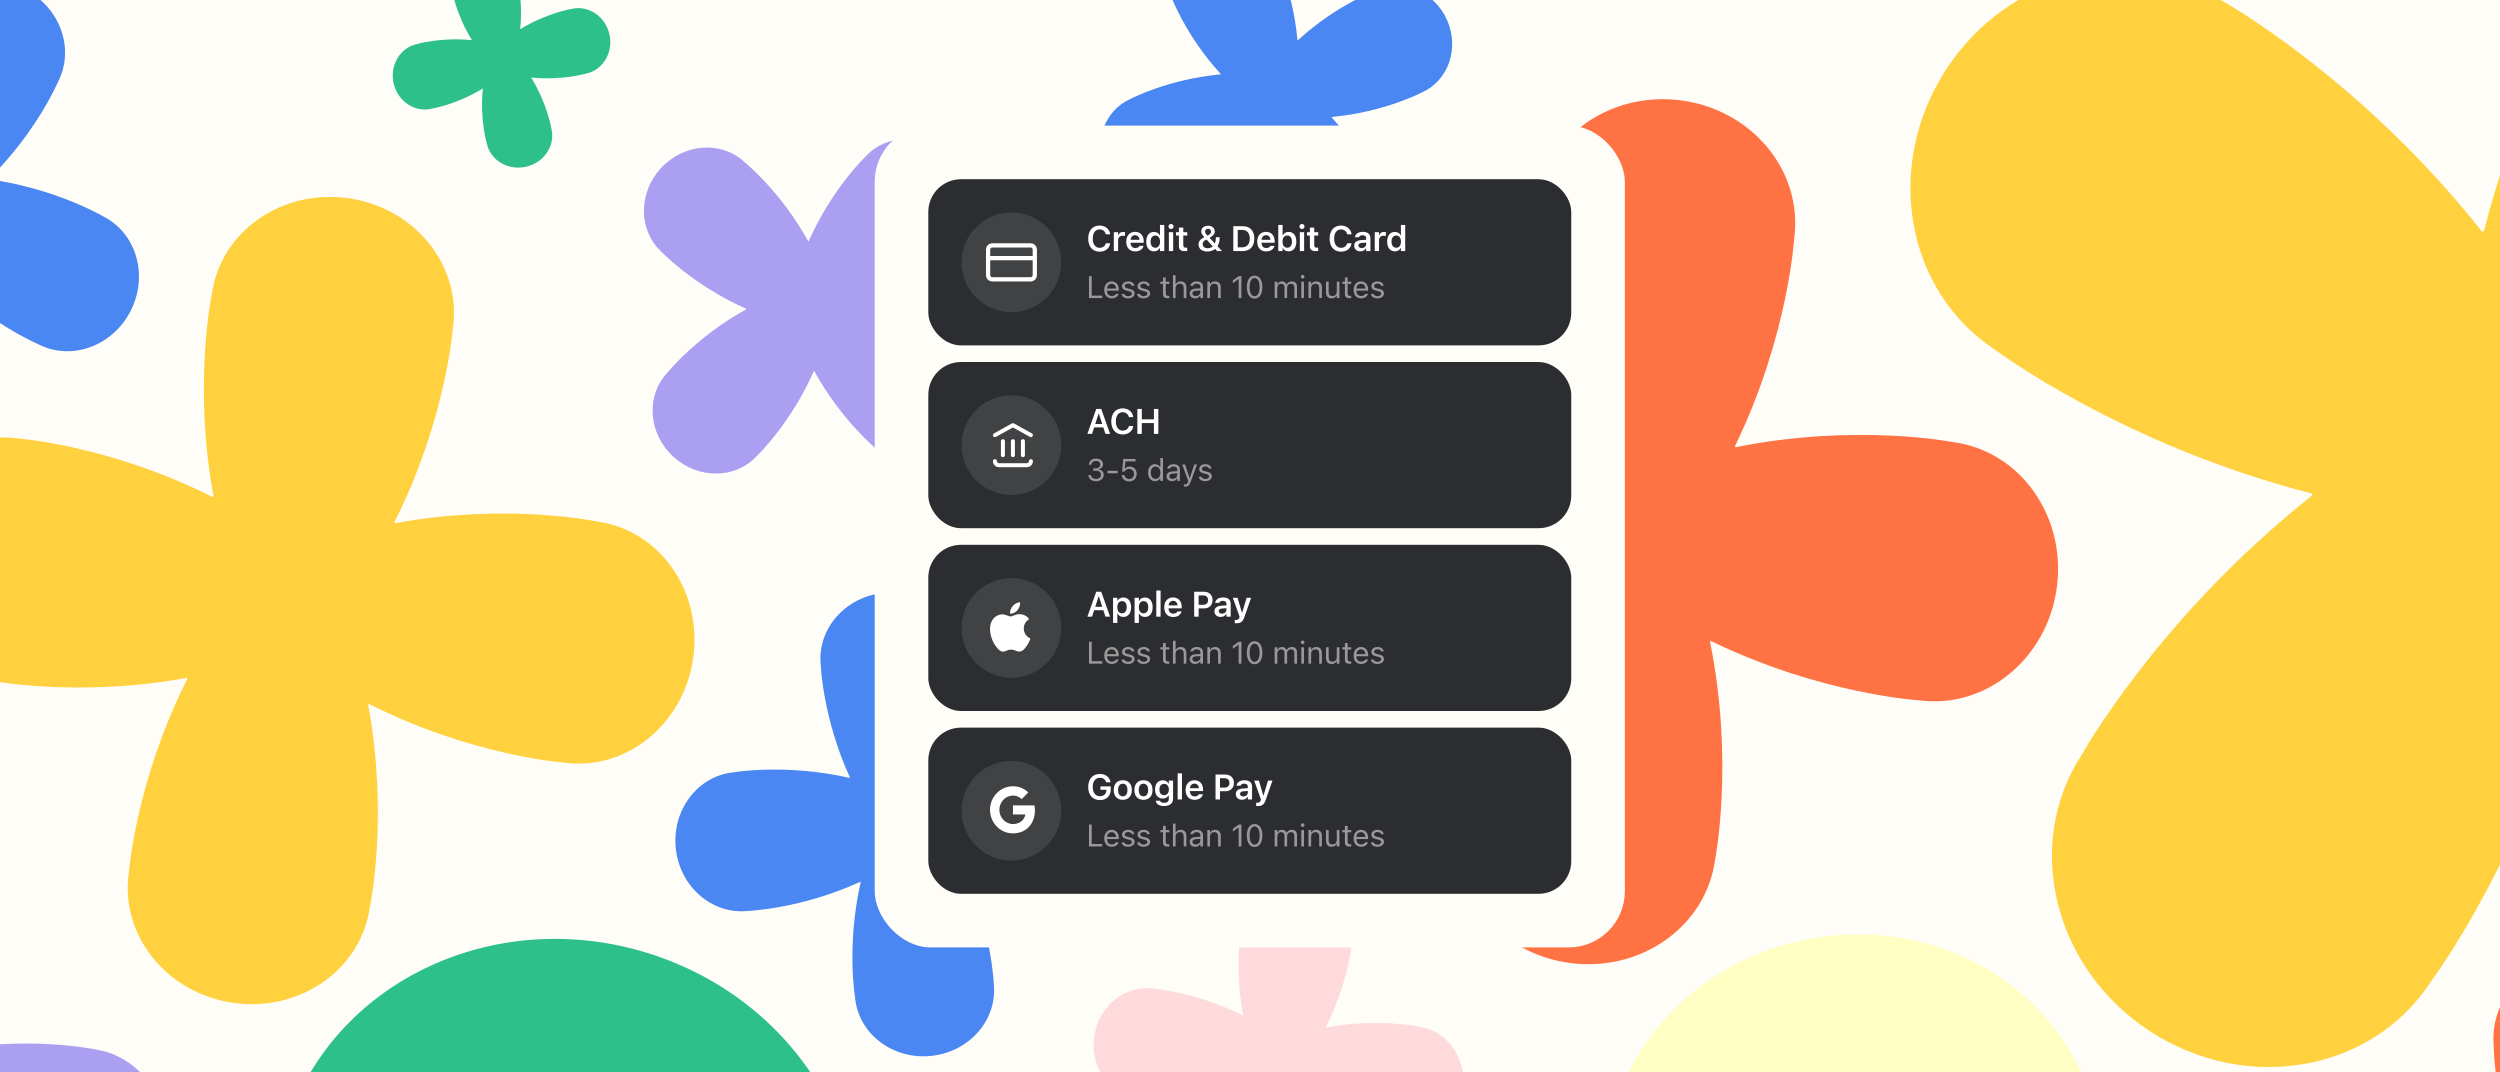 <svg xmlns="http://www.w3.org/2000/svg" fill="none" viewBox="0 0 1632 700" height="700" width="1632">
<rect x="0" y="0" width="1632" height="700" fill="#808080" stroke="none"/>
<g clip-path="url(#clip0_14188_8724)">
<rect fill="#FFFDF8" height="700" width="1632"></rect>
<g clip-path="url(#clip1_14188_8724)">
<path fill="#AB9FF2" d="M527.929 157.429C543.117 123.068 565.043 102.196 565.043 102.196C578.954 87.024 603.394 86.796 619.638 101.694C635.884 116.584 637.771 140.959 623.862 156.124C623.862 156.124 604.966 179.778 572.049 197.882L572.062 198.248C606.422 213.436 627.294 235.362 627.294 235.362C642.467 249.273 642.695 273.713 627.797 289.957C612.906 306.203 588.532 308.09 573.366 294.181C573.366 294.181 549.712 275.285 531.609 242.368L531.242 242.381C516.054 276.741 494.128 297.613 494.128 297.613C480.218 312.786 455.778 313.014 439.534 298.116C423.287 283.225 421.4 258.851 435.309 243.685C435.309 243.685 454.206 220.031 487.122 201.927L487.11 201.561C452.749 186.373 431.877 164.447 431.877 164.447C416.705 150.536 416.477 126.097 431.375 109.853C446.265 93.606 470.64 91.719 485.805 105.628C485.805 105.628 509.459 124.525 527.563 157.441L527.929 157.429Z"></path>
<path fill="#2EC08B" d="M307.957 26.041C297.323 8.672 294.781 -7.541 294.781 -7.541C292.308 -18.422 299.744 -29.388 311.396 -32.035C323.046 -34.684 334.494 -28.008 336.965 -17.129C336.965 -17.129 341.682 -1.409 339.6 18.85L339.767 18.957C357.136 8.323 373.349 5.781 373.349 5.781C384.231 3.308 395.196 10.745 397.843 22.397C400.493 34.046 393.816 45.495 382.938 47.965C382.938 47.965 367.217 52.682 346.959 50.6L346.852 50.767C357.485 68.137 360.027 84.349 360.027 84.349C362.501 95.231 355.064 106.197 343.412 108.843C331.762 111.493 320.314 104.816 317.843 93.938C317.843 93.938 313.126 78.218 315.208 57.959L315.041 57.852C297.672 68.486 281.459 71.027 281.459 71.027C270.578 73.501 259.612 66.064 256.965 54.412C254.315 42.763 260.992 31.314 271.87 28.843C271.87 28.843 287.591 24.127 307.849 26.209L307.957 26.041Z"></path>
<path fill="#4A87F2" d="M623 500.716C661.954 482.91 696.447 481.706 696.447 481.706C719.791 479.296 740.803 497.597 743.38 522.594C745.964 547.586 729.127 569.798 705.79 572.204C705.79 572.204 671.776 578.073 630.008 568.6L629.741 568.922C647.546 607.876 648.751 642.368 648.751 642.368C651.161 665.712 632.86 686.724 607.863 689.301C582.871 691.886 560.659 675.048 558.253 651.712C558.253 651.712 552.383 617.698 561.857 575.929L561.535 575.662C522.581 593.468 488.089 594.672 488.089 594.672C464.745 597.082 443.732 578.781 441.155 553.784C438.571 528.792 455.408 506.58 478.745 504.174C478.745 504.174 512.759 498.304 554.528 507.778L554.794 507.456C536.989 468.502 535.785 434.01 535.785 434.01C533.374 410.666 551.676 389.654 576.672 387.077C601.664 384.492 623.877 401.329 626.283 424.666C626.283 424.666 632.152 458.68 622.678 500.449L623 500.716Z"></path>
<path fill="#FF7243" d="M1133.02 291.961C1211.47 276.111 1274.75 288.576 1274.75 288.576C1318.25 294.109 1348.72 336.34 1342.78 382.922C1336.87 429.499 1296.79 462.765 1253.3 457.227C1253.3 457.227 1188.91 453.455 1116.93 418.468L1116.31 418.941C1132.16 497.392 1119.69 560.67 1119.69 560.67C1114.16 604.173 1071.93 634.634 1025.35 628.702C978.769 622.786 945.503 582.709 951.041 539.22C951.041 539.22 954.812 474.83 989.799 402.848L989.327 402.226C910.876 418.075 847.598 405.611 847.598 405.611C804.094 400.078 773.633 357.846 779.565 311.264C785.482 264.687 825.559 231.421 869.047 236.959C869.047 236.959 933.438 240.731 1005.42 275.718L1006.04 275.246C990.193 196.795 1002.66 133.517 1002.66 133.517C1008.19 90.013 1050.42 59.553 1097 65.484C1143.58 71.401 1176.85 111.478 1171.31 154.966C1171.31 154.966 1167.54 219.357 1132.55 291.339L1133.02 291.961Z"></path>
<path fill="#FFD13F" d="M1621.5 150.961C1653.19 26.988 1715.11 -55.464 1715.11 -55.464C1753.3 -114.26 1835.28 -128.773 1898.23 -87.863C1961.18 -46.979 1981.23 33.843 1943.04 92.613C1943.04 92.613 1892.86 182.706 1792.47 262.04L1792.72 263.263C1916.69 294.956 1999.14 356.874 1999.14 356.874C2057.94 395.07 2072.45 477.045 2031.54 539.995C1990.66 602.949 1909.83 622.999 1851.06 584.806C1851.06 584.806 1760.97 534.632 1681.64 434.236L1680.41 434.485C1648.72 558.458 1586.8 640.909 1586.8 640.909C1548.61 699.705 1466.63 714.219 1403.68 673.309C1340.73 632.425 1320.68 551.603 1358.87 492.833C1358.87 492.833 1409.05 402.739 1509.44 323.405L1509.19 322.182C1385.22 290.489 1302.77 228.571 1302.77 228.571C1243.97 190.375 1229.46 108.4 1270.37 45.45C1311.25 -17.504 1392.07 -37.554 1450.84 0.639C1450.84 0.639 1540.94 50.813 1620.27 151.209L1621.5 150.961Z"></path>
<path fill="#2EC08B" d="M138.67 1052.85C134.052 872.299 186.445 736.517 186.445 736.517C215.717 641.982 321.468 590.757 422.689 622.117C523.905 653.44 582.207 755.497 552.93 849.996C552.93 849.996 519.422 991.642 413.573 1137.98L414.381 1139.55C594.934 1134.93 730.715 1187.32 730.715 1187.32C825.25 1216.59 876.476 1322.35 845.116 1423.57C813.792 1524.78 711.736 1583.08 617.236 1553.81C617.236 1553.81 475.591 1520.3 329.251 1414.45L327.685 1415.26C332.302 1595.81 279.909 1731.59 279.909 1731.59C250.637 1826.13 144.886 1877.35 43.665 1845.99C-57.551 1814.67 -115.852 1712.61 -86.575 1618.12C-86.575 1618.12 -53.068 1476.47 52.781 1330.13L51.974 1328.56C-128.579 1333.18 -264.361 1280.79 -264.361 1280.79C-358.896 1251.52 -410.121 1145.76 -378.762 1044.54C-347.438 943.328 -245.381 885.026 -150.882 914.303C-150.882 914.303 -9.236 947.81 137.103 1053.66L138.67 1052.85Z"></path>
<path fill="#FFFFC4" d="M1128.26 1042.61C1059.09 907.002 1049.54 784.7 1049.54 784.7C1037.42 702.171 1099.2 624.759 1187.57 611.791C1275.93 598.798 1357.38 655.197 1369.49 737.701C1369.49 737.701 1395.52 857.594 1368.26 1007.37L1369.44 1008.26C1505.05 939.086 1627.36 929.543 1627.36 929.543C1709.88 917.419 1787.3 979.201 1800.26 1067.57C1813.26 1155.93 1756.86 1237.38 1674.35 1249.49C1674.35 1249.49 1554.46 1275.52 1404.69 1248.26L1403.79 1249.44C1472.97 1385.05 1482.51 1507.36 1482.51 1507.36C1494.64 1589.88 1432.85 1667.3 1344.48 1680.27C1256.13 1693.26 1174.68 1636.86 1162.57 1554.35C1162.57 1554.35 1136.53 1434.46 1163.8 1284.69L1162.61 1283.79C1027 1352.97 904.7 1362.51 904.7 1362.51C822.171 1374.64 744.759 1312.85 731.791 1224.48C718.798 1136.13 775.197 1054.68 857.701 1042.57C857.701 1042.57 977.594 1016.53 1127.37 1043.8L1128.26 1042.61Z"></path>
<path fill="#4A87F2" d="M796.859 48.255C773.616 22.907 764.159 -3.142 764.159 -3.142C756.54 -20.376 765.318 -40.957 783.774 -49.112C802.225 -57.272 823.359 -49.909 830.973 -32.679C830.973 -32.679 843.876 -8.15 846.978 26.1L847.29 26.224C872.637 2.981 898.686 -6.476 898.686 -6.476C915.921 -14.095 936.501 -5.317 944.657 13.139C952.817 31.59 945.453 52.724 928.223 60.338C928.223 60.338 903.694 73.241 869.444 76.343L869.321 76.655C892.563 102.002 902.02 128.051 902.02 128.051C909.639 145.286 900.861 165.866 882.405 174.022C863.954 182.182 842.82 174.819 835.206 157.588C835.206 157.588 822.304 133.059 819.202 98.809L818.89 98.686C793.542 121.928 767.493 131.385 767.493 131.385C750.259 139.004 729.678 130.226 721.523 111.77C713.363 93.32 720.726 72.185 737.956 64.571C737.956 64.571 762.485 51.669 796.735 48.567L796.859 48.255Z"></path>
<path fill="#FF7243" d="M1649.27 776.977C1627.97 726.113 1627.84 681.676 1627.84 681.676C1625.7 651.536 1650.12 625.249 1682.39 622.963C1714.66 620.668 1742.55 643.251 1744.68 673.382C1744.68 673.382 1750.84 717.397 1736.92 770.758L1737.33 771.114C1788.19 749.806 1832.63 749.679 1832.63 749.679C1862.77 747.539 1889.05 771.957 1891.34 804.231C1893.63 836.5 1871.05 864.391 1840.92 866.525C1840.92 866.525 1796.91 872.676 1743.54 858.763L1743.19 859.166C1764.5 910.03 1764.62 954.467 1764.62 954.467C1766.76 984.607 1742.35 1010.89 1710.07 1013.18C1677.8 1015.47 1649.91 992.892 1647.78 962.761C1647.78 962.761 1641.63 918.746 1655.54 865.385L1655.14 865.029C1604.27 886.336 1559.84 886.464 1559.84 886.464C1529.7 888.604 1503.41 864.186 1501.12 831.911C1498.83 799.643 1521.41 771.752 1551.54 769.618C1551.54 769.618 1595.56 763.467 1648.92 777.38L1649.27 776.977Z"></path>
<path fill="#FFDADC" d="M811.477 662.695C805.226 629.006 810.992 602.004 810.992 602.004C813.657 583.42 831.941 570.669 851.841 573.525C871.738 576.374 885.705 593.756 883.038 612.333C883.038 612.333 880.986 639.87 865.52 670.444L865.718 670.714C899.407 664.463 926.408 670.229 926.408 670.229C944.993 672.893 957.744 691.178 954.888 711.077C952.038 730.974 934.657 744.941 916.079 742.275C916.079 742.275 888.542 740.222 857.968 724.756L857.699 724.954C863.95 758.643 858.183 785.645 858.183 785.645C855.519 804.229 837.235 816.981 817.335 814.125C797.438 811.275 783.471 793.894 786.138 775.316C786.138 775.316 788.19 747.779 803.656 717.205L803.458 716.936C769.769 723.186 742.768 717.42 742.768 717.42C724.183 714.756 711.432 696.471 714.288 676.572C717.137 656.675 734.519 642.708 753.097 645.374C753.097 645.374 780.634 647.427 811.208 662.893L811.477 662.695Z"></path>
<path fill="#FFD13F" d="M139.417 324.073C125.771 250.527 138.359 191.58 138.359 191.58C144.175 151.009 184.092 123.172 227.534 129.407C270.971 135.627 301.463 173.573 295.642 214.129C295.642 214.129 291.16 274.245 257.397 340.991L257.829 341.579C331.375 327.933 390.322 340.521 390.322 340.521C430.893 346.337 458.731 386.254 452.496 429.696C446.275 473.133 408.33 503.625 367.773 497.804C367.773 497.804 307.657 493.323 240.911 459.559L240.323 459.991C253.969 533.538 241.381 592.484 241.381 592.484C235.565 633.055 195.648 660.893 152.206 654.658C108.769 648.437 78.278 610.492 84.099 569.935C84.099 569.935 88.58 509.82 122.343 443.074L121.911 442.485C48.365 456.131 -10.582 443.543 -10.582 443.543C-51.153 437.727 -78.991 397.81 -72.756 354.368C-66.535 310.931 -28.59 280.44 11.967 286.261C11.967 286.261 72.083 290.742 138.829 324.506L139.417 324.073Z"></path>
<path fill="#AB9FF2" d="M-120.489 673.091C-130.419 619.572 -121.259 576.677 -121.259 576.677C-117.027 547.153 -87.979 526.896 -56.367 531.433C-24.758 535.96 -2.569 563.572 -6.805 593.086C-6.805 593.086 -10.066 636.831 -34.636 685.402L-34.321 685.83C19.198 675.9 62.094 685.06 62.094 685.06C91.617 689.293 111.875 718.34 107.337 749.953C102.811 781.562 75.198 803.75 45.685 799.515C45.685 799.515 1.939 796.254 -46.632 771.684L-47.06 771.999C-37.13 825.518 -46.29 868.413 -46.29 868.413C-50.523 897.937 -79.57 918.194 -111.183 913.657C-142.792 909.13 -164.98 881.518 -160.744 852.005C-160.744 852.005 -157.484 808.258 -132.914 759.688L-133.228 759.26C-186.748 769.19 -229.643 760.029 -229.643 760.029C-259.167 755.797 -279.424 726.75 -274.887 695.137C-270.36 663.528 -242.747 641.34 -213.234 645.575C-213.234 645.575 -169.488 648.836 -120.917 673.406L-120.489 673.091Z"></path>
<path fill="#4A87F2" d="M-69.727 85.151C-63.599 41.516 -45.547 10.941 -45.547 10.941C-34.713 -10.635 -7.21 -18.723 15.891 -7.118C38.992 4.478 48.931 31.375 38.097 52.943C38.097 52.943 24.354 85.686 -6.985 116.659L-6.854 117.068C36.781 123.195 67.356 141.248 67.356 141.248C88.932 152.082 97.02 179.584 85.415 202.686C73.819 225.787 46.922 235.726 25.355 224.892C25.355 224.892 -7.389 211.149 -38.361 179.81L-38.771 179.941C-44.898 223.576 -62.951 254.151 -62.951 254.151C-73.785 275.727 -101.287 283.815 -124.389 272.21C-147.49 260.614 -157.429 233.717 -146.595 212.15C-146.595 212.15 -132.852 179.406 -101.513 148.433L-101.644 148.024C-145.279 141.897 -175.854 123.844 -175.854 123.844C-197.43 113.01 -205.518 85.508 -193.913 62.406C-182.317 39.305 -155.42 29.366 -133.852 40.2C-133.852 40.2 -101.109 53.943 -70.136 85.282L-69.727 85.151Z"></path>
</g>
<rect fill="#FFFDF8" rx="36.646" height="536.475" width="489.705" y="82" x="571"></rect>
<rect fill="#2C2D30" rx="21.348" height="108.482" width="419.705" y="117" x="606"></rect>
<g clip-path="url(#clip2_14188_8724)">
<circle fill-opacity="0.1" fill="white" r="32.545" cy="171.242" cx="660.241"></circle>
<g clip-path="url(#clip3_14188_8724)">
<path fill="white" d="M647.801 161.571C647.036 161.571 646.416 162.192 646.416 162.957V167.114H674.131V162.957C674.131 162.192 673.51 161.571 672.745 161.571H647.801ZM676.902 162.957C676.902 160.661 675.041 158.8 672.745 158.8H647.801C645.505 158.8 643.644 160.661 643.644 162.957V179.586C643.644 181.882 645.505 183.744 647.801 183.744H672.745C675.041 183.744 676.902 181.882 676.902 179.586V162.957ZM674.131 169.886H646.416V179.586C646.416 180.352 647.036 180.972 647.801 180.972H672.745C673.51 180.972 674.131 180.352 674.131 179.586V169.886Z" clip-rule="evenodd" fill-rule="evenodd"></path>
</g>
</g>
<path fill="white" d="M717.838 164.29C713.235 164.29 710.376 161.026 710.376 155.78V155.758C710.376 150.49 713.223 147.237 717.827 147.237C721.519 147.237 724.322 149.578 724.705 152.899V152.989H721.857L721.846 152.944C721.429 151.019 719.876 149.747 717.827 149.747C715.069 149.747 713.347 152.055 713.347 155.747V155.769C713.347 159.472 715.069 161.78 717.838 161.78C719.898 161.78 721.429 160.632 721.846 158.842L721.857 158.786H724.705V158.865C724.277 162.118 721.587 164.29 717.838 164.29ZM727.1 163.885V151.582H729.903V153.473H730.095C730.511 152.156 731.637 151.379 733.258 151.379C733.685 151.379 734.124 151.436 734.394 151.514V154.024C733.944 153.934 733.483 153.867 732.999 153.867C731.13 153.867 729.903 154.981 729.903 156.737V163.885H727.1ZM741.09 164.132C737.432 164.132 735.214 161.679 735.214 157.761V157.75C735.214 153.878 737.454 151.345 740.955 151.345C744.456 151.345 746.617 153.799 746.617 157.514V158.437H738.017C738.051 160.643 739.244 161.926 741.146 161.926C742.666 161.926 743.533 161.161 743.803 160.598L743.837 160.519H746.504L746.47 160.62C746.077 162.208 744.433 164.132 741.09 164.132ZM740.989 153.54C739.424 153.54 738.254 154.598 738.04 156.557H743.882C743.69 154.542 742.553 153.54 740.989 153.54ZM753.301 164.087C750.217 164.087 748.259 161.645 748.259 157.75V157.728C748.259 153.811 750.183 151.379 753.301 151.379C754.99 151.379 756.397 152.212 757.038 153.54H757.23V146.82H760.044V163.885H757.23V161.96H757.038C756.363 163.299 755.035 164.087 753.301 164.087ZM754.179 161.724C756.093 161.724 757.275 160.215 757.275 157.75V157.728C757.275 155.263 756.082 153.743 754.179 153.743C752.277 153.743 751.106 155.251 751.106 157.728V157.75C751.106 160.227 752.266 161.724 754.179 161.724ZM764.454 149.522C763.531 149.522 762.777 148.79 762.777 147.867C762.777 146.956 763.531 146.213 764.454 146.213C765.366 146.213 766.12 146.956 766.12 147.867C766.12 148.79 765.366 149.522 764.454 149.522ZM763.047 163.885V151.582H765.85V163.885H763.047ZM773.581 163.941C770.756 163.941 769.597 162.996 769.597 160.62V153.754H767.683V151.582H769.597V148.565H772.444V151.582H775.045V153.754H772.444V159.956C772.444 161.183 772.928 161.701 774.099 161.701C774.493 161.701 774.707 161.69 775.045 161.656V163.817C774.639 163.896 774.122 163.941 773.581 163.941ZM788.02 164.189C784.643 164.189 782.403 162.354 782.403 159.607V159.585C782.403 157.683 783.393 156.264 785.532 155.173L786.196 154.824C784.665 153.113 784.159 152.178 784.159 151.075V151.053C784.159 148.88 786.05 147.338 788.605 147.338C791.171 147.338 793.006 148.869 793.006 151.019V151.042C793.006 152.64 792.06 153.923 789.607 155.274L793.04 158.887C793.501 157.851 793.726 156.625 793.726 155.274V154.846H796.169V155.42C796.169 157.48 795.719 159.281 794.784 160.744L797.745 163.874V163.885H794.481L793.22 162.5C791.914 163.57 790.169 164.189 788.02 164.189ZM786.669 151.188C786.669 151.942 787.04 152.539 788.278 153.856C790.001 152.944 790.575 152.19 790.575 151.188V151.165C790.575 150.096 789.775 149.319 788.616 149.319C787.479 149.319 786.669 150.085 786.669 151.165V151.188ZM785.093 159.394C785.093 160.969 786.387 162.05 788.301 162.05C789.697 162.05 790.822 161.577 791.678 160.812L787.592 156.354L787.085 156.613C785.78 157.266 785.093 158.212 785.093 159.371V159.394ZM805.092 163.885V147.642H811.181C816.01 147.642 818.824 150.591 818.824 155.679V155.702C818.824 160.902 816.044 163.885 811.181 163.885H805.092ZM807.996 161.442H810.798C814.029 161.442 815.864 159.394 815.864 155.747V155.724C815.864 152.156 813.984 150.085 810.798 150.085H807.996V161.442ZM826.578 164.132C822.92 164.132 820.702 161.679 820.702 157.761V157.75C820.702 153.878 822.942 151.345 826.443 151.345C829.943 151.345 832.105 153.799 832.105 157.514V158.437H823.505C823.539 160.643 824.732 161.926 826.634 161.926C828.154 161.926 829.02 161.161 829.291 160.598L829.324 160.519H831.992L831.958 160.62C831.564 162.208 829.921 164.132 826.578 164.132ZM826.477 153.54C824.912 153.54 823.741 154.598 823.527 156.557H829.369C829.178 154.542 828.041 153.54 826.477 153.54ZM841.198 164.087C839.476 164.087 838.136 163.299 837.461 161.96H837.269V163.885H834.467V146.82H837.269V153.54H837.461C838.102 152.212 839.509 151.379 841.198 151.379C844.316 151.379 846.252 153.811 846.252 157.728V157.75C846.252 161.645 844.282 164.087 841.198 164.087ZM840.32 161.724C842.233 161.724 843.393 160.227 843.393 157.75V157.728C843.393 155.251 842.233 153.743 840.32 153.743C838.418 153.743 837.236 155.263 837.236 157.728V157.75C837.236 160.215 838.418 161.724 840.32 161.724ZM849.942 149.522C849.019 149.522 848.265 148.79 848.265 147.867C848.265 146.956 849.019 146.213 849.942 146.213C850.854 146.213 851.608 146.956 851.608 147.867C851.608 148.79 850.854 149.522 849.942 149.522ZM848.535 163.885V151.582H851.338V163.885H848.535ZM859.069 163.941C856.244 163.941 855.084 162.996 855.084 160.62V153.754H853.171V151.582H855.084V148.565H857.932V151.582H860.532V153.754H857.932V159.956C857.932 161.183 858.416 161.701 859.587 161.701C859.981 161.701 860.195 161.69 860.532 161.656V163.817C860.127 163.896 859.609 163.941 859.069 163.941ZM875.432 164.29C870.828 164.29 867.969 161.026 867.969 155.78V155.758C867.969 150.49 870.817 147.237 875.421 147.237C879.113 147.237 881.916 149.578 882.298 152.899V152.989H879.451L879.439 152.944C879.023 151.019 877.469 149.747 875.421 149.747C872.663 149.747 870.941 152.055 870.941 155.747V155.769C870.941 159.472 872.663 161.78 875.432 161.78C877.492 161.78 879.023 160.632 879.439 158.842L879.451 158.786H882.298V158.865C881.871 162.118 879.18 164.29 875.432 164.29ZM888.048 164.087C885.707 164.087 884.008 162.647 884.008 160.407V160.384C884.008 158.189 885.685 156.906 888.679 156.726L891.842 156.535V155.476C891.842 154.25 891.043 153.574 889.534 153.574C888.251 153.574 887.418 154.036 887.137 154.846L887.125 154.891H884.48L884.492 154.79C884.762 152.719 886.743 151.345 889.669 151.345C892.832 151.345 894.611 152.876 894.611 155.476V163.885H891.842V162.196H891.65C890.975 163.389 889.669 164.087 888.048 164.087ZM886.777 160.272C886.777 161.318 887.666 161.937 888.904 161.937C890.592 161.937 891.842 160.834 891.842 159.371V158.381L889.073 158.561C887.508 158.662 886.777 159.236 886.777 160.249V160.272ZM897.423 163.885V151.582H900.226V153.473H900.417C900.834 152.156 901.959 151.379 903.58 151.379C904.008 151.379 904.447 151.436 904.717 151.514V154.024C904.267 153.934 903.805 153.867 903.321 153.867C901.453 153.867 900.226 154.981 900.226 156.737V163.885H897.423ZM910.58 164.087C907.496 164.087 905.537 161.645 905.537 157.75V157.728C905.537 153.811 907.462 151.379 910.58 151.379C912.268 151.379 913.675 152.212 914.317 153.54H914.508V146.82H917.322V163.885H914.508V161.96H914.317C913.641 163.299 912.313 164.087 910.58 164.087ZM911.458 161.724C913.371 161.724 914.553 160.215 914.553 157.75V157.728C914.553 155.263 913.36 153.743 911.458 153.743C909.555 153.743 908.385 155.251 908.385 157.728V157.75C908.385 160.227 909.544 161.724 911.458 161.724Z"></path>
<path fill="#999999" d="M710.886 194.597V180.265H712.674V192.988H719.586V194.597H710.886ZM725.776 194.785C722.717 194.785 720.87 192.64 720.87 189.283V189.273C720.87 185.966 722.757 183.701 725.667 183.701C728.577 183.701 730.345 185.867 730.345 189.065V189.74H722.638C722.687 191.955 723.909 193.246 725.816 193.246C727.266 193.246 728.16 192.561 728.448 191.915L728.488 191.826H730.216L730.196 191.905C729.828 193.355 728.299 194.785 725.776 194.785ZM725.657 185.241C724.068 185.241 722.856 186.323 722.668 188.359H728.587C728.408 186.244 727.236 185.241 725.657 185.241ZM736.376 194.785C733.992 194.785 732.353 193.633 732.155 191.865H733.923C734.211 192.759 735.065 193.345 736.435 193.345C737.876 193.345 738.899 192.66 738.899 191.687V191.667C738.899 190.942 738.352 190.435 737.031 190.117L735.373 189.72C733.366 189.243 732.463 188.369 732.463 186.83V186.82C732.463 185.042 734.171 183.701 736.445 183.701C738.69 183.701 740.249 184.824 740.488 186.572H738.789C738.561 185.728 737.727 185.142 736.435 185.142C735.164 185.142 734.231 185.797 734.231 186.741V186.76C734.231 187.485 734.767 187.942 736.028 188.25L737.677 188.647C739.693 189.134 740.666 190.008 740.666 191.538V191.558C740.666 193.464 738.809 194.785 736.376 194.785ZM746.499 194.785C744.115 194.785 742.476 193.633 742.278 191.865H744.046C744.334 192.759 745.188 193.345 746.558 193.345C747.998 193.345 749.021 192.66 749.021 191.687V191.667C749.021 190.942 748.475 190.435 747.154 190.117L745.496 189.72C743.489 189.243 742.586 188.369 742.586 186.83V186.82C742.586 185.042 744.294 183.701 746.568 183.701C748.813 183.701 750.372 184.824 750.611 186.572H748.912C748.684 185.728 747.849 185.142 746.558 185.142C745.287 185.142 744.353 185.797 744.353 186.741V186.76C744.353 187.485 744.89 187.942 746.151 188.25L747.8 188.647C749.816 189.134 750.789 190.008 750.789 191.538V191.558C750.789 193.464 748.932 194.785 746.499 194.785ZM762.345 194.676C760.14 194.676 759.216 193.862 759.216 191.816V185.32H757.528V183.89H759.216V181.119H761.004V183.89H763.348V185.32H761.004V191.379C761.004 192.64 761.441 193.147 762.553 193.147C762.861 193.147 763.03 193.137 763.348 193.107V194.577C763.01 194.636 762.682 194.676 762.345 194.676ZM765.704 194.597V179.639H767.432V185.499H767.591C768.127 184.367 769.13 183.701 770.71 183.701C773.113 183.701 774.454 185.122 774.454 187.664V194.597H772.726V188.081C772.726 186.155 771.931 185.231 770.223 185.231C768.515 185.231 767.432 186.383 767.432 188.26V194.597H765.704ZM780.197 194.785C778.161 194.785 776.621 193.554 776.621 191.607V191.587C776.621 189.68 778.032 188.578 780.525 188.429L783.594 188.24V187.267C783.594 185.946 782.789 185.231 781.19 185.231C779.909 185.231 779.065 185.708 778.786 186.542L778.777 186.572H777.048L777.058 186.512C777.336 184.834 778.965 183.701 781.25 183.701C783.862 183.701 785.322 185.042 785.322 187.267V194.597H783.594V193.018H783.435C782.759 194.16 781.637 194.785 780.197 194.785ZM778.389 191.567C778.389 192.65 779.313 193.286 780.554 193.286C782.312 193.286 783.594 192.134 783.594 190.604V189.631L780.733 189.81C779.104 189.909 778.389 190.485 778.389 191.548V191.567ZM788.155 194.597V183.89H789.883V185.499H790.042C790.578 184.367 791.581 183.701 793.16 183.701C795.564 183.701 796.905 185.122 796.905 187.664V194.597H795.176V188.081C795.176 186.155 794.382 185.231 792.674 185.231C790.965 185.231 789.883 186.383 789.883 188.26V194.597H788.155ZM808.599 194.597V182.251H808.44L804.795 184.893V183.006L808.609 180.265H810.387V194.597H808.599ZM819 194.934C815.832 194.934 813.945 192.044 813.945 187.436V187.416C813.945 182.808 815.832 179.927 819 179.927C822.168 179.927 824.075 182.808 824.075 187.416V187.436C824.075 192.044 822.168 194.934 819 194.934ZM819 193.375C821.056 193.375 822.277 191.091 822.277 187.436V187.416C822.277 183.761 821.056 181.497 819 181.497C816.944 181.497 815.742 183.761 815.742 187.416V187.436C815.742 191.091 816.944 193.375 819 193.375ZM832.095 194.597V183.89H833.823V185.519H833.982C834.458 184.367 835.472 183.701 836.872 183.701C838.322 183.701 839.335 184.466 839.832 185.579H839.991C840.567 184.446 841.788 183.701 843.268 183.701C845.453 183.701 846.675 184.953 846.675 187.197V194.597H844.947V187.595C844.947 186.016 844.222 185.231 842.712 185.231C841.222 185.231 840.239 186.353 840.239 187.714V194.597H838.511V187.327C838.511 186.055 837.637 185.231 836.286 185.231C834.886 185.231 833.823 186.453 833.823 187.962V194.597H832.095ZM850.382 181.824C849.726 181.824 849.19 181.288 849.19 180.632C849.19 179.977 849.726 179.441 850.382 179.441C851.037 179.441 851.573 179.977 851.573 180.632C851.573 181.288 851.037 181.824 850.382 181.824ZM849.508 194.597V183.89H851.236V194.597H849.508ZM854.168 194.597V183.89H855.896V185.499H856.055C856.591 184.367 857.594 183.701 859.174 183.701C861.577 183.701 862.918 185.122 862.918 187.664V194.597H861.19V188.081C861.19 186.155 860.395 185.231 858.687 185.231C856.979 185.231 855.896 186.383 855.896 188.26V194.597H854.168ZM869.306 194.785C866.873 194.785 865.622 193.355 865.622 190.823V183.89H867.35V190.405C867.35 192.332 868.045 193.256 869.753 193.256C871.64 193.256 872.644 192.104 872.644 190.227V183.89H874.372V194.597H872.644V192.998H872.485C871.958 194.14 870.876 194.785 869.306 194.785ZM881.078 194.676C878.873 194.676 877.949 193.862 877.949 191.816V185.32H876.261V183.89H877.949V181.119H879.737V183.89H882.081V185.32H879.737V191.379C879.737 192.64 880.174 193.147 881.287 193.147C881.594 193.147 881.763 193.137 882.081 193.107V194.577C881.743 194.636 881.416 194.676 881.078 194.676ZM888.549 194.785C885.49 194.785 883.643 192.64 883.643 189.283V189.273C883.643 185.966 885.53 183.701 888.44 183.701C891.35 183.701 893.118 185.867 893.118 189.065V189.74H885.411C885.46 191.955 886.682 193.246 888.589 193.246C890.039 193.246 890.933 192.561 891.221 191.915L891.26 191.826H892.989L892.969 191.905C892.601 193.355 891.072 194.785 888.549 194.785ZM888.43 185.241C886.841 185.241 885.629 186.323 885.44 188.359H891.36C891.181 186.244 890.009 185.241 888.43 185.241ZM899.149 194.785C896.765 194.785 895.126 193.633 894.928 191.865H896.695C896.983 192.759 897.838 193.345 899.208 193.345C900.648 193.345 901.671 192.66 901.671 191.687V191.667C901.671 190.942 901.125 190.435 899.804 190.117L898.146 189.72C896.139 189.243 895.235 188.369 895.235 186.83V186.82C895.235 185.042 896.944 183.701 899.218 183.701C901.463 183.701 903.022 184.824 903.26 186.572H901.562C901.334 185.728 900.499 185.142 899.208 185.142C897.937 185.142 897.003 185.797 897.003 186.741V186.76C897.003 187.485 897.54 187.942 898.801 188.25L900.45 188.647C902.466 189.134 903.439 190.008 903.439 191.538V191.558C903.439 193.464 901.582 194.785 899.149 194.785Z"></path>
<rect fill="#2C2D30" rx="21.348" height="108.482" width="419.705" y="236.331" x="606"></rect>
<g clip-path="url(#clip4_14188_8724)">
<circle fill-opacity="0.1" fill="white" r="32.545" cy="290.573" cx="660.241"></circle>
<path fill="white" d="M660.598 276.403C660.992 276.184 661.472 276.184 661.866 276.403L673.619 282.932C674.25 283.282 674.477 284.078 674.127 284.708C673.776 285.338 672.981 285.566 672.351 285.215L661.232 279.038L650.113 285.215C649.482 285.566 648.687 285.338 648.337 284.708C647.987 284.078 648.214 283.282 648.844 282.932L660.598 276.403ZM654.702 286.686C655.423 286.686 656.008 287.27 656.008 287.992V297.133C656.008 297.854 655.423 298.439 654.702 298.439C653.981 298.439 653.396 297.854 653.396 297.133V287.992C653.396 287.27 653.981 286.686 654.702 286.686ZM661.232 286.686C661.953 286.686 662.538 287.27 662.538 287.992V297.133C662.538 297.854 661.953 298.439 661.232 298.439C660.511 298.439 659.926 297.854 659.926 297.133V287.992C659.926 287.27 660.511 286.686 661.232 286.686ZM667.761 286.686C668.483 286.686 669.067 287.27 669.067 287.992V297.133C669.067 297.854 668.483 298.439 667.761 298.439C667.04 298.439 666.455 297.854 666.455 297.133V287.992C666.455 287.27 667.04 286.686 667.761 286.686ZM649.479 299.745C650.2 299.745 650.784 300.33 650.784 301.051C650.784 301.397 650.922 301.729 651.167 301.974C651.412 302.219 651.744 302.357 652.09 302.357H670.373C670.72 302.357 671.052 302.219 671.297 301.974C671.542 301.729 671.679 301.397 671.679 301.051C671.679 300.33 672.264 299.745 672.985 299.745C673.706 299.745 674.291 300.33 674.291 301.051C674.291 302.09 673.878 303.086 673.144 303.821C672.409 304.556 671.412 304.969 670.373 304.969H652.09C651.051 304.969 650.055 304.556 649.32 303.821C648.585 303.086 648.173 302.09 648.173 301.051C648.173 300.33 648.757 299.745 649.479 299.745Z" clip-rule="evenodd" fill-rule="evenodd"></path>
</g>
<path fill="white" d="M709.858 283.216L715.621 266.973H718.896L724.66 283.216H721.62L720.258 279.017H714.248L712.897 283.216H709.858ZM717.163 269.99L714.979 276.777H719.538L717.354 269.99H717.163ZM732.909 283.621C728.305 283.621 725.446 280.357 725.446 275.111V275.089C725.446 269.821 728.294 266.568 732.897 266.568C736.589 266.568 739.392 268.909 739.775 272.23V272.32H736.927L736.916 272.275C736.499 270.35 734.946 269.078 732.897 269.078C730.14 269.078 728.417 271.386 728.417 275.078V275.1C728.417 278.803 730.14 281.111 732.909 281.111C734.968 281.111 736.499 279.963 736.916 278.173L736.927 278.117H739.775V278.196C739.347 281.449 736.657 283.621 732.909 283.621ZM742.463 283.216V266.973H745.367V273.727H753.269V266.973H756.162V283.216H753.269V276.169H745.367V283.216H742.463Z"></path>
<path fill="#999999" d="M715.534 314.166C712.574 314.166 710.658 312.517 710.469 310.253L710.459 310.134H712.177L712.187 310.233C712.326 311.643 713.627 312.617 715.534 312.617C717.411 312.617 718.693 311.564 718.693 310.044V310.025C718.693 308.267 717.431 307.283 715.425 307.283H713.627V305.774H715.345C717.054 305.774 718.246 304.721 718.246 303.291V303.271C718.246 301.771 717.262 300.907 715.514 300.907C713.826 300.907 712.624 301.801 712.475 303.251L712.465 303.35H710.747L710.757 303.251C710.985 300.917 712.833 299.358 715.514 299.358C718.246 299.358 720.043 300.877 720.043 303.052V303.072C720.043 304.84 718.792 306.052 717.004 306.429V306.469C719.09 306.648 720.51 307.949 720.51 309.985V310.005C720.51 312.398 718.404 314.166 715.534 314.166ZM722.946 308.962V307.353H729.62V308.962H722.946ZM737.061 314.265C734.389 314.265 732.483 312.547 732.274 310.253L732.264 310.144H733.982L733.992 310.223C734.161 311.594 735.403 312.686 737.081 312.686C738.988 312.686 740.299 311.326 740.299 309.389V309.369C740.299 307.462 738.968 306.101 737.111 306.101C736.157 306.101 735.343 306.389 734.727 306.975C734.479 307.214 734.25 307.492 734.072 307.83H732.522L733.277 299.596H741.252V301.195H734.687L734.201 306.042H734.36C734.995 305.078 736.118 304.552 737.419 304.552C740.11 304.552 742.047 306.568 742.047 309.339V309.359C742.047 312.249 739.971 314.265 737.061 314.265ZM753.96 314.116C751.248 314.116 749.471 311.921 749.471 308.584V308.565C749.471 305.208 751.239 303.032 753.96 303.032C755.43 303.032 756.711 303.767 757.297 304.91H757.456V298.97H759.184V313.928H757.456V312.219H757.297C756.641 313.411 755.45 314.116 753.96 314.116ZM754.357 312.587C756.304 312.587 757.496 311.057 757.496 308.584V308.565C757.496 306.091 756.304 304.562 754.357 304.562C752.401 304.562 751.239 306.072 751.239 308.565V308.584C751.239 311.077 752.401 312.587 754.357 312.587ZM765.116 314.116C763.08 314.116 761.54 312.885 761.54 310.938V310.918C761.54 309.011 762.95 307.909 765.443 307.76L768.512 307.571V306.598C768.512 305.277 767.708 304.562 766.109 304.562C764.828 304.562 763.983 305.039 763.705 305.873L763.695 305.903H761.967L761.977 305.843C762.255 304.165 763.884 303.032 766.168 303.032C768.78 303.032 770.24 304.373 770.24 306.598V313.928H768.512V312.349H768.353C767.678 313.491 766.556 314.116 765.116 314.116ZM763.308 310.899C763.308 311.981 764.232 312.617 765.473 312.617C767.231 312.617 768.512 311.465 768.512 309.935V308.962L765.652 309.141C764.023 309.24 763.308 309.816 763.308 310.879V310.899ZM773.59 317.682C773.361 317.682 773.063 317.662 772.825 317.622V316.202C773.034 316.242 773.302 316.252 773.54 316.252C774.523 316.252 775.119 315.805 775.507 314.573L775.705 313.938L771.742 303.221H773.59L776.53 312.031H776.689L779.618 303.221H781.436L777.255 314.583C776.371 316.987 775.487 317.682 773.59 317.682ZM786.772 314.116C784.388 314.116 782.749 312.964 782.551 311.196H784.319C784.607 312.09 785.461 312.676 786.831 312.676C788.271 312.676 789.294 311.991 789.294 311.018V310.998C789.294 310.273 788.748 309.766 787.427 309.448L785.769 309.051C783.762 308.574 782.859 307.7 782.859 306.161V306.151C782.859 304.373 784.567 303.032 786.841 303.032C789.086 303.032 790.645 304.155 790.884 305.903H789.185C788.957 305.059 788.122 304.473 786.831 304.473C785.56 304.473 784.626 305.128 784.626 306.072V306.091C784.626 306.817 785.163 307.273 786.424 307.581L788.073 307.979C790.089 308.465 791.062 309.339 791.062 310.869V310.889C791.062 312.796 789.205 314.116 786.772 314.116Z"></path>
<rect fill="#2C2D30" rx="21.348" height="108.482" width="419.705" y="355.661" x="606"></rect>
<g clip-path="url(#clip5_14188_8724)">
<circle fill-opacity="0.1" fill="white" r="32.545" cy="409.903" cx="660.241"></circle>
<path fill="white" d="M664.231 398.307C665.349 396.917 666.107 395.05 665.907 393.143C664.271 393.223 662.274 394.216 661.118 395.608C660.08 396.799 659.161 398.744 659.4 400.572C661.237 400.73 663.073 399.659 664.231 398.307Z"></path>
<path fill="white" d="M665.887 400.93C663.219 400.772 660.951 402.435 659.677 402.435C658.402 402.435 656.451 401.009 654.341 401.048C651.595 401.088 649.046 402.632 647.653 405.088C644.786 410 646.896 417.287 649.684 421.289C651.037 423.268 652.669 425.448 654.819 425.369C656.85 425.29 657.646 424.062 660.115 424.062C662.582 424.062 663.299 425.369 665.449 425.33C667.678 425.29 669.072 423.349 670.426 421.368C671.979 419.111 672.615 416.932 672.655 416.813C672.615 416.773 668.355 415.148 668.316 410.277C668.276 406.197 671.66 404.257 671.819 404.137C669.908 401.326 666.922 401.009 665.887 400.93Z"></path>
</g>
<path fill="white" d="M709.858 402.546L715.621 386.303H718.896L724.66 402.546H721.62L720.258 398.347H714.248L712.897 402.546H709.858ZM717.163 389.32L714.979 396.107H719.538L717.354 389.32H717.163ZM726.605 406.632V390.243H729.408V392.168H729.599C730.275 390.828 731.614 390.04 733.336 390.04C736.42 390.04 738.39 392.494 738.39 396.389V396.411C738.39 400.328 736.454 402.749 733.336 402.749C731.648 402.749 730.241 401.916 729.599 400.587H729.408V406.632H726.605ZM732.458 400.385C734.372 400.385 735.531 398.876 735.531 396.411V396.389C735.531 393.912 734.372 392.404 732.458 392.404C730.556 392.404 729.374 393.912 729.374 396.378V396.4C729.374 398.865 730.556 400.385 732.458 400.385ZM740.662 406.632V390.243H743.465V392.168H743.656C744.332 390.828 745.671 390.04 747.394 390.04C750.478 390.04 752.447 392.494 752.447 396.389V396.411C752.447 400.328 750.511 402.749 747.394 402.749C745.705 402.749 744.298 401.916 743.656 400.587H743.465V406.632H740.662ZM746.516 400.385C748.429 400.385 749.588 398.876 749.588 396.411V396.389C749.588 393.912 748.429 392.404 746.516 392.404C744.613 392.404 743.431 393.912 743.431 396.378V396.4C743.431 398.865 744.613 400.385 746.516 400.385ZM754.832 402.546V385.482H757.635V402.546H754.832ZM765.895 402.794C762.237 402.794 760.019 400.34 760.019 396.423V396.411C760.019 392.539 762.259 390.007 765.76 390.007C769.261 390.007 771.422 392.46 771.422 396.175V397.098H762.822C762.856 399.304 764.049 400.587 765.951 400.587C767.471 400.587 768.338 399.822 768.608 399.259L768.642 399.18H771.309L771.276 399.282C770.882 400.869 769.238 402.794 765.895 402.794ZM765.794 392.202C764.229 392.202 763.059 393.26 762.845 395.218H768.687C768.495 393.203 767.358 392.202 765.794 392.202ZM779.557 402.546V386.303H786.04C789.338 386.303 791.567 388.476 791.567 391.729V391.751C791.567 394.993 789.338 397.177 786.04 397.177H782.461V402.546H779.557ZM785.331 388.678H782.461V394.835H785.331C787.413 394.835 788.629 393.71 788.629 391.763V391.74C788.629 389.793 787.413 388.678 785.331 388.678ZM796.833 402.749C794.492 402.749 792.792 401.308 792.792 399.068V399.045C792.792 396.85 794.469 395.567 797.463 395.387L800.626 395.196V394.138C800.626 392.911 799.827 392.235 798.319 392.235C797.036 392.235 796.203 392.697 795.921 393.507L795.91 393.552H793.265L793.276 393.451C793.546 391.38 795.527 390.007 798.454 390.007C801.617 390.007 803.395 391.537 803.395 394.138V402.546H800.626V400.857H800.435C799.76 402.051 798.454 402.749 796.833 402.749ZM795.561 398.933C795.561 399.98 796.45 400.599 797.689 400.599C799.377 400.599 800.626 399.495 800.626 398.032V397.042L797.857 397.222C796.293 397.323 795.561 397.897 795.561 398.91V398.933ZM807.142 406.868C806.804 406.868 806.41 406.857 806.073 406.823V404.673C806.298 404.696 806.613 404.707 806.906 404.707C808.054 404.707 808.74 404.234 809.044 403.12L809.191 402.557L804.789 390.243H807.851L810.721 399.856H810.935L813.794 390.243H816.743L812.331 402.805C811.273 405.889 809.866 406.868 807.142 406.868Z"></path>
<path fill="#999999" d="M710.886 433.258V418.926H712.674V431.649H719.586V433.258H710.886ZM725.776 433.447C722.717 433.447 720.87 431.301 720.87 427.944V427.934C720.87 424.627 722.757 422.363 725.667 422.363C728.577 422.363 730.345 424.528 730.345 427.726V428.401H722.638C722.687 430.616 723.909 431.907 725.816 431.907C727.266 431.907 728.16 431.222 728.448 430.576L728.488 430.487H730.216L730.196 430.566C729.828 432.016 728.299 433.447 725.776 433.447ZM725.657 423.902C724.068 423.902 722.856 424.985 722.668 427.021H728.587C728.408 424.905 727.236 423.902 725.657 423.902ZM736.376 433.447C733.992 433.447 732.353 432.294 732.155 430.527H733.923C734.211 431.42 735.065 432.006 736.435 432.006C737.876 432.006 738.899 431.321 738.899 430.348V430.328C738.899 429.603 738.352 429.096 737.031 428.779L735.373 428.381C733.366 427.905 732.463 427.031 732.463 425.491V425.481C732.463 423.703 734.171 422.363 736.445 422.363C738.69 422.363 740.249 423.485 740.488 425.233H738.789C738.561 424.389 737.727 423.803 736.435 423.803C735.164 423.803 734.231 424.458 734.231 425.402V425.422C734.231 426.147 734.767 426.603 736.028 426.911L737.677 427.309C739.693 427.795 740.666 428.669 740.666 430.199V430.219C740.666 432.126 738.809 433.447 736.376 433.447ZM746.499 433.447C744.115 433.447 742.476 432.294 742.278 430.527H744.046C744.334 431.42 745.188 432.006 746.558 432.006C747.998 432.006 749.021 431.321 749.021 430.348V430.328C749.021 429.603 748.475 429.096 747.154 428.779L745.496 428.381C743.489 427.905 742.586 427.031 742.586 425.491V425.481C742.586 423.703 744.294 422.363 746.568 422.363C748.813 422.363 750.372 423.485 750.611 425.233H748.912C748.684 424.389 747.849 423.803 746.558 423.803C745.287 423.803 744.353 424.458 744.353 425.402V425.422C744.353 426.147 744.89 426.603 746.151 426.911L747.8 427.309C749.816 427.795 750.789 428.669 750.789 430.199V430.219C750.789 432.126 748.932 433.447 746.499 433.447ZM762.345 433.337C760.14 433.337 759.216 432.523 759.216 430.477V423.981H757.528V422.551H759.216V419.78H761.004V422.551H763.348V423.981H761.004V430.04C761.004 431.301 761.441 431.808 762.553 431.808C762.861 431.808 763.03 431.798 763.348 431.768V433.238C763.01 433.298 762.682 433.337 762.345 433.337ZM765.704 433.258V418.3H767.432V424.16H767.591C768.127 423.028 769.13 422.363 770.71 422.363C773.113 422.363 774.454 423.783 774.454 426.325V433.258H772.726V426.743C772.726 424.816 771.931 423.892 770.223 423.892C768.515 423.892 767.432 425.044 767.432 426.921V433.258H765.704ZM780.197 433.447C778.161 433.447 776.621 432.215 776.621 430.268V430.248C776.621 428.342 778.032 427.239 780.525 427.09L783.594 426.901V425.928C783.594 424.607 782.789 423.892 781.19 423.892C779.909 423.892 779.065 424.369 778.786 425.203L778.777 425.233H777.048L777.058 425.173C777.336 423.495 778.965 422.363 781.25 422.363C783.862 422.363 785.322 423.703 785.322 425.928V433.258H783.594V431.679H783.435C782.759 432.821 781.637 433.447 780.197 433.447ZM778.389 430.229C778.389 431.311 779.313 431.947 780.554 431.947C782.312 431.947 783.594 430.795 783.594 429.265V428.292L780.733 428.471C779.104 428.57 778.389 429.146 778.389 430.209V430.229ZM788.155 433.258V422.551H789.883V424.16H790.042C790.578 423.028 791.581 422.363 793.16 422.363C795.564 422.363 796.905 423.783 796.905 426.325V433.258H795.176V426.743C795.176 424.816 794.382 423.892 792.674 423.892C790.965 423.892 789.883 425.044 789.883 426.921V433.258H788.155ZM808.599 433.258V420.913H808.44L804.795 423.554V421.667L808.609 418.926H810.387V433.258H808.599ZM819 433.595C815.832 433.595 813.945 430.705 813.945 426.097V426.077C813.945 421.469 815.832 418.588 819 418.588C822.168 418.588 824.075 421.469 824.075 426.077V426.097C824.075 430.705 822.168 433.595 819 433.595ZM819 432.036C821.056 432.036 822.277 429.752 822.277 426.097V426.077C822.277 422.422 821.056 420.158 819 420.158C816.944 420.158 815.742 422.422 815.742 426.077V426.097C815.742 429.752 816.944 432.036 819 432.036ZM832.095 433.258V422.551H833.823V424.18H833.982C834.458 423.028 835.472 422.363 836.872 422.363C838.322 422.363 839.335 423.127 839.832 424.24H839.991C840.567 423.107 841.788 422.363 843.268 422.363C845.453 422.363 846.675 423.614 846.675 425.859V433.258H844.947V426.256C844.947 424.677 844.222 423.892 842.712 423.892C841.222 423.892 840.239 425.014 840.239 426.375V433.258H838.511V425.988C838.511 424.716 837.637 423.892 836.286 423.892C834.886 423.892 833.823 425.114 833.823 426.623V433.258H832.095ZM850.382 420.485C849.726 420.485 849.19 419.949 849.19 419.294C849.19 418.638 849.726 418.102 850.382 418.102C851.037 418.102 851.573 418.638 851.573 419.294C851.573 419.949 851.037 420.485 850.382 420.485ZM849.508 433.258V422.551H851.236V433.258H849.508ZM854.168 433.258V422.551H855.896V424.16H856.055C856.591 423.028 857.594 422.363 859.174 422.363C861.577 422.363 862.918 423.783 862.918 426.325V433.258H861.19V426.743C861.19 424.816 860.395 423.892 858.687 423.892C856.979 423.892 855.896 425.044 855.896 426.921V433.258H854.168ZM869.306 433.447C866.873 433.447 865.622 432.016 865.622 429.484V422.551H867.35V429.067C867.35 430.993 868.045 431.917 869.753 431.917C871.64 431.917 872.644 430.765 872.644 428.888V422.551H874.372V433.258H872.644V431.659H872.485C871.958 432.801 870.876 433.447 869.306 433.447ZM881.078 433.337C878.873 433.337 877.949 432.523 877.949 430.477V423.981H876.261V422.551H877.949V419.78H879.737V422.551H882.081V423.981H879.737V430.04C879.737 431.301 880.174 431.808 881.287 431.808C881.594 431.808 881.763 431.798 882.081 431.768V433.238C881.743 433.298 881.416 433.337 881.078 433.337ZM888.549 433.447C885.49 433.447 883.643 431.301 883.643 427.944V427.934C883.643 424.627 885.53 422.363 888.44 422.363C891.35 422.363 893.118 424.528 893.118 427.726V428.401H885.411C885.46 430.616 886.682 431.907 888.589 431.907C890.039 431.907 890.933 431.222 891.221 430.576L891.26 430.487H892.989L892.969 430.566C892.601 432.016 891.072 433.447 888.549 433.447ZM888.43 423.902C886.841 423.902 885.629 424.985 885.44 427.021H891.36C891.181 424.905 890.009 423.902 888.43 423.902ZM899.149 433.447C896.765 433.447 895.126 432.294 894.928 430.527H896.695C896.983 431.42 897.838 432.006 899.208 432.006C900.648 432.006 901.671 431.321 901.671 430.348V430.328C901.671 429.603 901.125 429.096 899.804 428.779L898.146 428.381C896.139 427.905 895.235 427.031 895.235 425.491V425.481C895.235 423.703 896.944 422.363 899.218 422.363C901.463 422.363 903.022 423.485 903.26 425.233H901.562C901.334 424.389 900.499 423.803 899.208 423.803C897.937 423.803 897.003 424.458 897.003 425.402V425.422C897.003 426.147 897.54 426.603 898.801 426.911L900.45 427.309C902.466 427.795 903.439 428.669 903.439 430.199V430.219C903.439 432.126 901.582 433.447 899.149 433.447Z"></path>
<rect fill="#2C2D30" rx="21.348" height="108.482" width="419.705" y="474.992" x="606"></rect>
<g clip-path="url(#clip6_14188_8724)">
<circle fill-opacity="0.1" fill="white" r="32.545" cy="529.232" cx="660.242"></circle>
<path fill="white" d="M666.993 521.664C665.433 520.137 663.457 519.356 661.251 519.356C656.351 519.356 652.381 523.614 652.381 528.651C652.381 533.686 656.351 537.943 661.251 537.943C663.271 537.943 664.998 537.399 666.339 536.47C667.958 535.349 669.015 533.666 669.344 531.694L661.247 531.692V525.765H675.305C675.487 526.8 675.585 527.876 675.585 529C675.585 537.784 669.894 544.031 661.251 544.031C652.986 544.031 646.286 537.149 646.286 528.651C646.286 520.154 652.987 513.268 661.251 513.268C665.288 513.268 668.67 514.792 671.264 517.276L666.993 521.664Z" clip-rule="evenodd" fill-rule="evenodd"></path>
</g>
<path fill="white" d="M718.007 522.282C713.302 522.282 710.376 519.007 710.376 513.761V513.739C710.376 508.55 713.336 505.229 717.962 505.229C721.71 505.229 724.412 507.379 724.963 510.553L724.975 510.666H722.093L722.059 510.553C721.53 508.775 720.045 507.739 717.962 507.739C715.126 507.739 713.336 510.047 713.336 513.716V513.739C713.336 517.465 715.159 519.772 718.052 519.772C720.529 519.772 722.217 518.23 722.251 515.922L722.262 515.585H718.367V513.367H725.11V515.393C725.11 519.592 722.341 522.282 718.007 522.282ZM732.954 522.125C729.262 522.125 727.033 519.716 727.033 515.731V515.709C727.033 511.758 729.295 509.338 732.954 509.338C736.623 509.338 738.874 511.746 738.874 515.709V515.731C738.874 519.716 736.634 522.125 732.954 522.125ZM732.954 519.851C734.901 519.851 736.004 518.331 736.004 515.742V515.72C736.004 513.131 734.89 511.6 732.954 511.6C731.006 511.6 729.892 513.131 729.892 515.72V515.742C729.892 518.331 731.006 519.851 732.954 519.851ZM746.448 522.125C742.756 522.125 740.527 519.716 740.527 515.731V515.709C740.527 511.758 742.79 509.338 746.448 509.338C750.117 509.338 752.369 511.746 752.369 515.709V515.731C752.369 519.716 750.129 522.125 746.448 522.125ZM746.448 519.851C748.395 519.851 749.498 518.331 749.498 515.742V515.72C749.498 513.131 748.384 511.6 746.448 511.6C744.501 511.6 743.386 513.131 743.386 515.72V515.742C743.386 518.331 744.501 519.851 746.448 519.851ZM759.92 526.199C756.678 526.199 754.731 524.815 754.449 522.744L754.461 522.71H757.263L757.275 522.744C757.466 523.532 758.4 524.083 759.965 524.083C761.878 524.083 762.993 523.194 762.993 521.618V519.266H762.801C762.092 520.582 760.753 521.303 759.053 521.303C755.935 521.303 753.999 518.894 753.999 515.405V515.382C753.999 511.825 755.935 509.371 759.109 509.371C760.809 509.371 762.137 510.204 762.835 511.6H762.982V509.574H765.784V521.573C765.784 524.41 763.511 526.199 759.92 526.199ZM759.92 519.074C761.867 519.074 763.038 517.577 763.038 515.405V515.382C763.038 513.21 761.856 511.701 759.92 511.701C757.973 511.701 756.869 513.21 756.869 515.382V515.405C756.869 517.577 757.973 519.074 759.92 519.074ZM768.777 521.877V504.813H771.579V521.877H768.777ZM779.84 522.125C776.182 522.125 773.964 519.671 773.964 515.754V515.742C773.964 511.87 776.204 509.338 779.705 509.338C783.205 509.338 785.367 511.791 785.367 515.506V516.429H776.767C776.801 518.635 777.994 519.918 779.896 519.918C781.416 519.918 782.282 519.153 782.552 518.59L782.586 518.511H785.254L785.22 518.613C784.826 520.2 783.183 522.125 779.84 522.125ZM779.738 511.533C778.174 511.533 777.003 512.591 776.789 514.549H782.631C782.44 512.534 781.303 511.533 779.738 511.533ZM793.501 521.877V505.634H799.985C803.283 505.634 805.512 507.807 805.512 511.06V511.082C805.512 514.324 803.283 516.508 799.985 516.508H796.405V521.877H793.501ZM799.276 508.009H796.405V514.167H799.276C801.358 514.167 802.574 513.041 802.574 511.094V511.071C802.574 509.124 801.358 508.009 799.276 508.009ZM810.778 522.08C808.436 522.08 806.737 520.639 806.737 518.399V518.376C806.737 516.181 808.414 514.898 811.408 514.718L814.571 514.527V513.469C814.571 512.242 813.772 511.566 812.263 511.566C810.98 511.566 810.147 512.028 809.866 512.838L809.855 512.883H807.209L807.221 512.782C807.491 510.711 809.472 509.338 812.399 509.338C815.562 509.338 817.34 510.868 817.34 513.469V521.877H814.571V520.189H814.38C813.704 521.382 812.399 522.08 810.778 522.08ZM809.506 518.264C809.506 519.311 810.395 519.93 811.633 519.93C813.322 519.93 814.571 518.827 814.571 517.363V516.373L811.802 516.553C810.237 516.654 809.506 517.228 809.506 518.241V518.264ZM821.087 526.199C820.749 526.199 820.355 526.188 820.017 526.154V524.004C820.242 524.027 820.558 524.038 820.85 524.038C821.998 524.038 822.685 523.565 822.989 522.451L823.135 521.888L818.734 509.574H821.796L824.666 519.187H824.88L827.739 509.574H830.688L826.276 522.136C825.218 525.22 823.811 526.199 821.087 526.199Z"></path>
<path fill="#999999" d="M710.886 552.589V538.257H712.674V550.98H719.586V552.589H710.886ZM725.776 552.778C722.717 552.778 720.87 550.632 720.87 547.275V547.265C720.87 543.958 722.757 541.694 725.667 541.694C728.577 541.694 730.345 543.859 730.345 547.057V547.732H722.638C722.687 549.947 723.909 551.238 725.816 551.238C727.266 551.238 728.16 550.553 728.448 549.907L728.488 549.818H730.216L730.196 549.897C729.828 551.347 728.299 552.778 725.776 552.778ZM725.657 543.233C724.068 543.233 722.856 544.316 722.668 546.352H728.587C728.408 544.236 727.236 543.233 725.657 543.233ZM736.376 552.778C733.992 552.778 732.353 551.625 732.155 549.858H733.923C734.211 550.751 735.065 551.337 736.435 551.337C737.876 551.337 738.899 550.652 738.899 549.679V549.659C738.899 548.934 738.352 548.427 737.031 548.11L735.373 547.712C733.366 547.236 732.463 546.362 732.463 544.822V544.812C732.463 543.034 734.171 541.694 736.445 541.694C738.69 541.694 740.249 542.816 740.488 544.564H738.789C738.561 543.72 737.727 543.134 736.435 543.134C735.164 543.134 734.231 543.789 734.231 544.733V544.753C734.231 545.478 734.767 545.935 736.028 546.242L737.677 546.64C739.693 547.126 740.666 548 740.666 549.53V549.55C740.666 551.457 738.809 552.778 736.376 552.778ZM746.499 552.778C744.115 552.778 742.476 551.625 742.278 549.858H744.046C744.334 550.751 745.188 551.337 746.558 551.337C747.998 551.337 749.021 550.652 749.021 549.679V549.659C749.021 548.934 748.475 548.427 747.154 548.11L745.496 547.712C743.489 547.236 742.586 546.362 742.586 544.822V544.812C742.586 543.034 744.294 541.694 746.568 541.694C748.813 541.694 750.372 542.816 750.611 544.564H748.912C748.684 543.72 747.849 543.134 746.558 543.134C745.287 543.134 744.353 543.789 744.353 544.733V544.753C744.353 545.478 744.89 545.935 746.151 546.242L747.8 546.64C749.816 547.126 750.789 548 750.789 549.53V549.55C750.789 551.457 748.932 552.778 746.499 552.778ZM762.345 552.668C760.14 552.668 759.216 551.854 759.216 549.808V543.313H757.528V541.882H759.216V539.111H761.004V541.882H763.348V543.313H761.004V549.371C761.004 550.632 761.441 551.139 762.553 551.139C762.861 551.139 763.03 551.129 763.348 551.099V552.569C763.01 552.629 762.682 552.668 762.345 552.668ZM765.704 552.589V537.631H767.432V543.491H767.591C768.127 542.359 769.13 541.694 770.71 541.694C773.113 541.694 774.454 543.114 774.454 545.656V552.589H772.726V546.074C772.726 544.147 771.931 543.223 770.223 543.223C768.515 543.223 767.432 544.375 767.432 546.252V552.589H765.704ZM780.197 552.778C778.161 552.778 776.621 551.546 776.621 549.599V549.58C776.621 547.673 778.032 546.57 780.525 546.421L783.594 546.232V545.259C783.594 543.938 782.789 543.223 781.19 543.223C779.909 543.223 779.065 543.7 778.786 544.534L778.777 544.564H777.048L777.058 544.504C777.336 542.826 778.965 541.694 781.25 541.694C783.862 541.694 785.322 543.034 785.322 545.259V552.589H783.594V551.01H783.435C782.759 552.152 781.637 552.778 780.197 552.778ZM778.389 549.56C778.389 550.642 779.313 551.278 780.554 551.278C782.312 551.278 783.594 550.126 783.594 548.596V547.623L780.733 547.802C779.104 547.901 778.389 548.477 778.389 549.54V549.56ZM788.155 552.589V541.882H789.883V543.491H790.042C790.578 542.359 791.581 541.694 793.16 541.694C795.564 541.694 796.905 543.114 796.905 545.656V552.589H795.176V546.074C795.176 544.147 794.382 543.223 792.674 543.223C790.965 543.223 789.883 544.375 789.883 546.252V552.589H788.155ZM808.599 552.589V540.244H808.44L804.795 542.885V540.998L808.609 538.257H810.387V552.589H808.599ZM819 552.927C815.832 552.927 813.945 550.036 813.945 545.428V545.408C813.945 540.8 815.832 537.92 819 537.92C822.168 537.92 824.075 540.8 824.075 545.408V545.428C824.075 550.036 822.168 552.927 819 552.927ZM819 551.367C821.056 551.367 822.277 549.083 822.277 545.428V545.408C822.277 541.753 821.056 539.489 819 539.489C816.944 539.489 815.742 541.753 815.742 545.408V545.428C815.742 549.083 816.944 551.367 819 551.367ZM832.095 552.589V541.882H833.823V543.511H833.982C834.458 542.359 835.472 541.694 836.872 541.694C838.322 541.694 839.335 542.458 839.832 543.571H839.991C840.567 542.439 841.788 541.694 843.268 541.694C845.453 541.694 846.675 542.945 846.675 545.19V552.589H844.947V545.587C844.947 544.008 844.222 543.223 842.712 543.223C841.222 543.223 840.239 544.345 840.239 545.706V552.589H838.511V545.319C838.511 544.047 837.637 543.223 836.286 543.223C834.886 543.223 833.823 544.445 833.823 545.954V552.589H832.095ZM850.382 539.816C849.726 539.816 849.19 539.28 849.19 538.625C849.19 537.969 849.726 537.433 850.382 537.433C851.037 537.433 851.573 537.969 851.573 538.625C851.573 539.28 851.037 539.816 850.382 539.816ZM849.508 552.589V541.882H851.236V552.589H849.508ZM854.168 552.589V541.882H855.896V543.491H856.055C856.591 542.359 857.594 541.694 859.174 541.694C861.577 541.694 862.918 543.114 862.918 545.656V552.589H861.19V546.074C861.19 544.147 860.395 543.223 858.687 543.223C856.979 543.223 855.896 544.375 855.896 546.252V552.589H854.168ZM869.306 552.778C866.873 552.778 865.622 551.347 865.622 548.815V541.882H867.35V548.398C867.35 550.324 868.045 551.248 869.753 551.248C871.64 551.248 872.644 550.096 872.644 548.219V541.882H874.372V552.589H872.644V550.99H872.485C871.958 552.132 870.876 552.778 869.306 552.778ZM881.078 552.668C878.873 552.668 877.949 551.854 877.949 549.808V543.313H876.261V541.882H877.949V539.111H879.737V541.882H882.081V543.313H879.737V549.371C879.737 550.632 880.174 551.139 881.287 551.139C881.594 551.139 881.763 551.129 882.081 551.099V552.569C881.743 552.629 881.416 552.668 881.078 552.668ZM888.549 552.778C885.49 552.778 883.643 550.632 883.643 547.275V547.265C883.643 543.958 885.53 541.694 888.44 541.694C891.35 541.694 893.118 543.859 893.118 547.057V547.732H885.411C885.46 549.947 886.682 551.238 888.589 551.238C890.039 551.238 890.933 550.553 891.221 549.907L891.26 549.818H892.989L892.969 549.897C892.601 551.347 891.072 552.778 888.549 552.778ZM888.43 543.233C886.841 543.233 885.629 544.316 885.44 546.352H891.36C891.181 544.236 890.009 543.233 888.43 543.233ZM899.149 552.778C896.765 552.778 895.126 551.625 894.928 549.858H896.695C896.983 550.751 897.838 551.337 899.208 551.337C900.648 551.337 901.671 550.652 901.671 549.679V549.659C901.671 548.934 901.125 548.427 899.804 548.11L898.146 547.712C896.139 547.236 895.235 546.362 895.235 544.822V544.812C895.235 543.034 896.944 541.694 899.218 541.694C901.463 541.694 903.022 542.816 903.26 544.564H901.562C901.334 543.72 900.499 543.134 899.208 543.134C897.937 543.134 897.003 543.789 897.003 544.733V544.753C897.003 545.478 897.54 545.935 898.801 546.242L900.45 546.64C902.466 547.126 903.439 548 903.439 549.53V549.55C903.439 551.457 901.582 552.778 899.149 552.778Z"></path>
</g>
<defs>
<clipPath id="clip0_14188_8724">
<rect fill="white" height="700" width="1632"></rect>
</clipPath>
<clipPath id="clip1_14188_8724">
<rect transform="translate(1776 862) rotate(-180)" fill="white" height="1024" width="1920"></rect>
</clipPath>
<clipPath id="clip2_14188_8724">
<rect transform="translate(627.696 138.696)" fill="white" height="65.09" width="65.09"></rect>
</clipPath>
<clipPath id="clip3_14188_8724">
<rect transform="translate(643.644 154.645)" fill="white" height="33.258" width="33.258"></rect>
</clipPath>
<clipPath id="clip4_14188_8724">
<rect transform="translate(627.696 258.027)" fill="white" height="65.09" width="65.09"></rect>
</clipPath>
<clipPath id="clip5_14188_8724">
<rect transform="translate(627.696 377.357)" fill="white" height="65.09" width="65.09"></rect>
</clipPath>
<clipPath id="clip6_14188_8724">
<rect transform="translate(627.697 496.688)" fill="white" height="65.09" width="65.09"></rect>
</clipPath>
</defs>
</svg>
